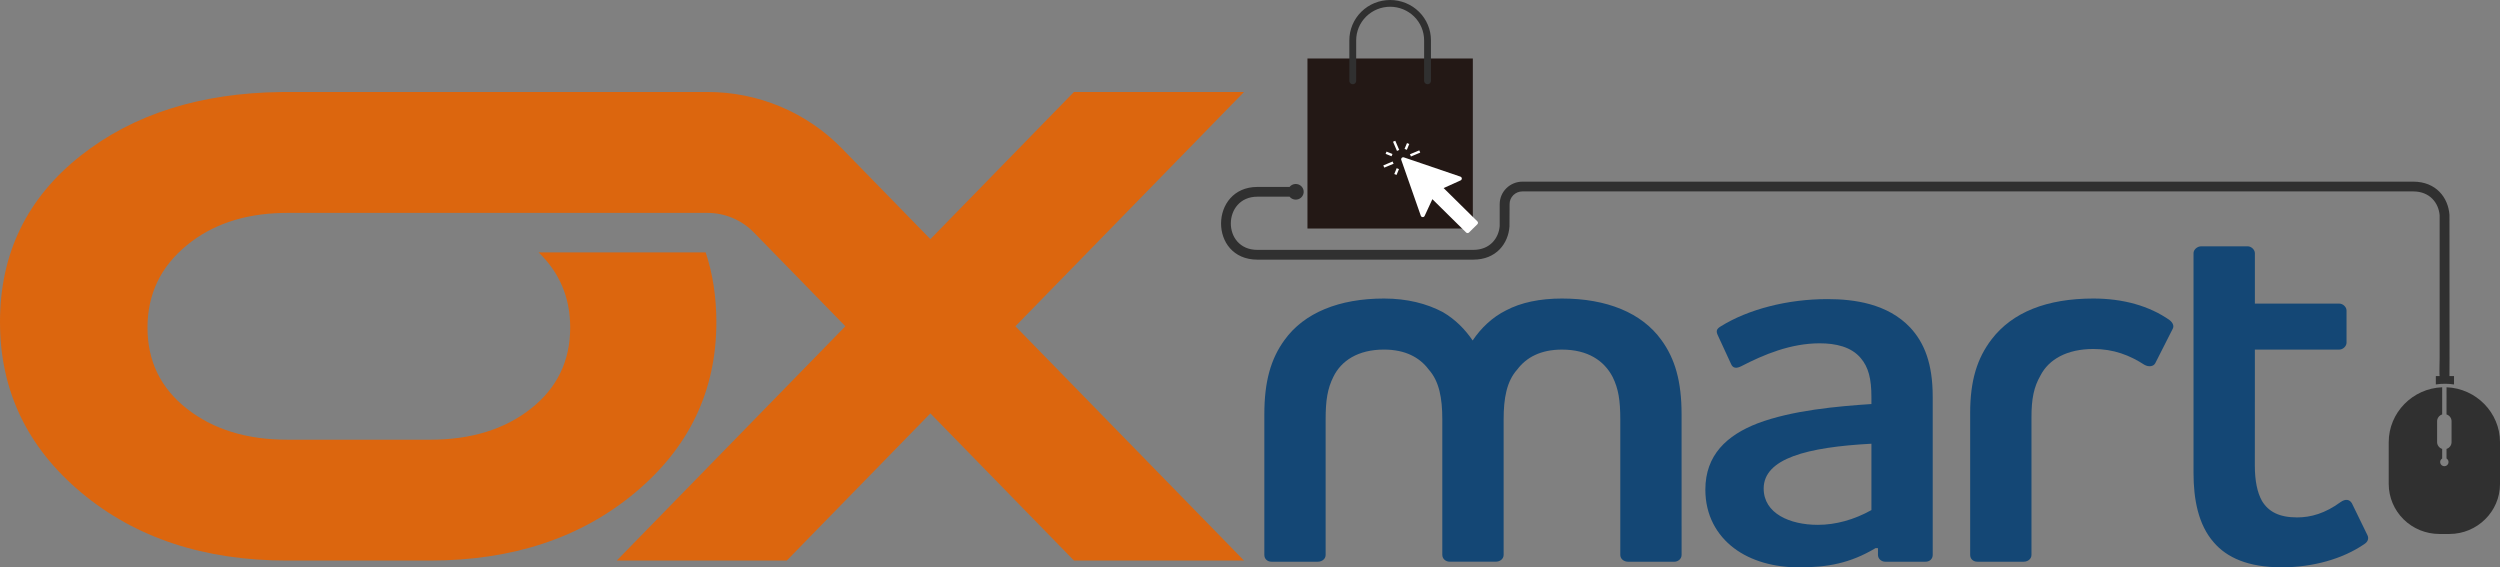 <svg
  width="141"
  height="32"
  viewBox="0 0 141 32"
  fill="none"
  xmlns="http://www.w3.org/2000/svg"
>
  <rect x="0" y="0" width="141" height="32" fill="#808080" stroke="none"/>
  <g clip-path="url(#clip0_3474_23427)">
    <path
      d="M57.269 18.401L70.163 31.616H60.574L52.474 23.315L44.374 31.616H34.785L47.679 18.401L43.614 14.234L42.511 13.105C42.172 12.758 41.765 12.481 41.316 12.293C40.866 12.104 40.382 12.007 39.894 12.007H16.216C16.108 12.007 15.999 12.009 15.893 12.011C13.738 12.065 11.955 12.67 10.544 13.826C9.061 15.038 8.32 16.588 8.319 18.476C8.318 20.365 9.06 21.891 10.544 23.054C12.026 24.219 13.916 24.801 16.216 24.8H24.262C26.561 24.8 28.452 24.218 29.934 23.054C31.416 21.89 32.158 20.364 32.159 18.476C32.159 16.794 31.565 15.38 30.376 14.234H39.8C40.202 15.445 40.403 16.755 40.403 18.165C40.403 22.026 38.875 25.233 35.818 27.785C32.761 30.337 28.906 31.614 24.251 31.616H16.191C11.511 31.616 7.643 30.339 4.587 27.785C1.531 25.23 0.002 22.024 0 18.165C0 14.303 1.516 11.174 4.549 8.78C7.518 6.437 11.299 5.24 15.893 5.19C15.992 5.188 16.092 5.188 16.191 5.188H39.914C41.325 5.188 42.722 5.469 44.02 6.014C45.319 6.559 46.493 7.358 47.472 8.361L49.728 10.673L52.474 13.487L60.571 5.187H70.163L57.269 18.401Z"
      fill="#DC660E"
    />
    <path
      d="M127.175 19.716H131.941C132.143 19.716 132.344 19.524 132.344 19.332V17.508C132.344 17.316 132.143 17.124 131.941 17.124H127.175V14.276C127.175 14.084 126.973 13.892 126.772 13.892H124.151C123.917 13.892 123.715 14.084 123.715 14.276V26.686C123.715 28.158 123.983 29.598 124.856 30.589C125.595 31.453 126.803 31.997 128.684 31.997C130.462 31.997 132.141 31.517 133.35 30.685C133.55 30.558 133.618 30.365 133.518 30.173L132.645 28.382C132.511 28.158 132.276 28.127 132.007 28.319C131.134 28.958 130.328 29.182 129.557 29.182C128.549 29.182 127.945 28.862 127.576 28.254C127.307 27.774 127.173 27.103 127.173 26.271L127.175 19.716Z"
      fill="#144775"
    />
    <path
      d="M118.067 19.683C119.209 19.683 120.115 20.035 120.953 20.579C121.188 20.707 121.457 20.675 121.558 20.483L122.531 18.564C122.631 18.404 122.565 18.212 122.362 18.052C121.222 17.252 119.744 16.837 118.066 16.837C115.448 16.837 113.501 17.604 112.325 19.14C111.52 20.195 111.117 21.443 111.117 23.299V31.296C111.117 31.52 111.285 31.68 111.52 31.68H114.138C114.374 31.68 114.575 31.52 114.575 31.296V23.523C114.575 22.499 114.709 21.827 115.078 21.188C115.549 20.259 116.59 19.683 118.067 19.683Z"
      fill="#144775"
    />
    <path
      d="M102.527 29.601C100.949 29.601 99.471 28.961 99.471 27.553C99.471 25.858 101.922 25.218 105.548 25.026V28.769C104.574 29.312 103.533 29.601 102.527 29.601ZM102.627 19.363C103.533 19.363 104.407 19.556 104.944 20.195C105.38 20.707 105.548 21.348 105.548 22.402V22.787C103.634 22.915 101.083 23.139 99.136 23.874C97.39 24.547 96.182 25.666 96.182 27.617C96.182 29.057 96.82 30.176 97.793 30.913C98.766 31.649 100.076 32 101.452 32C103.064 32 104.338 31.776 105.783 30.913H105.917V31.296C105.917 31.52 106.118 31.68 106.32 31.68H108.602C108.838 31.68 109.005 31.52 109.005 31.296V22.371C109.005 20.515 108.536 19.332 107.73 18.468C106.454 17.124 104.574 16.869 103.064 16.869C100.814 16.869 98.598 17.445 97.055 18.404C96.786 18.564 96.786 18.692 96.887 18.916L97.625 20.515C97.726 20.771 97.927 20.804 98.23 20.643C99.471 20.004 100.982 19.363 102.627 19.363"
      fill="#144775"
    />
    <path
      d="M94.841 23.362C94.841 21.507 94.471 20.227 93.699 19.172C92.591 17.636 90.611 16.837 88.093 16.837C86.851 16.837 85.777 17.061 84.937 17.508C84.165 17.892 83.529 18.5 83.058 19.203C82.621 18.564 82.084 18.02 81.379 17.604C80.473 17.124 79.365 16.837 78.056 16.837C75.538 16.837 73.556 17.636 72.45 19.172C71.678 20.227 71.309 21.507 71.309 23.362V31.297C71.309 31.521 71.477 31.68 71.711 31.68H74.33C74.565 31.68 74.766 31.521 74.766 31.297V23.65C74.766 22.594 74.867 21.923 75.203 21.251C75.639 20.356 76.579 19.716 78.056 19.716C79.264 19.716 80.07 20.163 80.574 20.835C81.178 21.507 81.346 22.466 81.346 23.649V31.295C81.346 31.52 81.547 31.678 81.749 31.678H84.368C84.603 31.678 84.805 31.52 84.805 31.295V23.65C84.805 22.467 84.973 21.507 85.576 20.836C86.081 20.164 86.886 19.717 88.095 19.717C89.572 19.717 90.478 20.357 90.948 21.252C91.284 21.924 91.384 22.595 91.384 23.651V31.297C91.384 31.521 91.586 31.681 91.821 31.681H94.439C94.641 31.681 94.842 31.521 94.842 31.297L94.841 23.362Z"
      fill="#144775"
    />
    <path d="M83.068 3.299H73.741V12.889H83.068V3.299Z" fill="#231815" />
    <path
      d="M80.32 3.918V2.272C80.32 1.771 80.118 1.29 79.759 0.935C79.399 0.581 78.912 0.381 78.404 0.381C77.896 0.381 77.409 0.581 77.05 0.935C76.691 1.29 76.489 1.771 76.489 2.272V4.568C76.487 4.617 76.466 4.664 76.43 4.698C76.394 4.732 76.346 4.751 76.296 4.751C76.246 4.751 76.198 4.732 76.162 4.698C76.126 4.664 76.105 4.617 76.103 4.568V2.272C76.103 1.669 76.345 1.091 76.777 0.665C77.208 0.239 77.794 0 78.404 0C79.015 0 79.6 0.239 80.032 0.665C80.464 1.091 80.706 1.669 80.706 2.272V4.568C80.704 4.617 80.683 4.664 80.647 4.698C80.611 4.732 80.563 4.751 80.513 4.751C80.463 4.751 80.415 4.732 80.379 4.698C80.343 4.664 80.322 4.617 80.32 4.568V3.918Z"
      fill="#303030"
    />
    <path
      fill-rule="evenodd"
      clip-rule="evenodd"
      d="M81.421 10.607L83.324 12.485C83.346 12.507 83.358 12.536 83.358 12.566C83.358 12.597 83.346 12.626 83.324 12.648L82.853 13.112C82.831 13.134 82.801 13.146 82.771 13.146C82.74 13.146 82.71 13.134 82.689 13.112L80.786 11.234L80.349 12.179C80.339 12.2 80.323 12.217 80.303 12.229C80.284 12.241 80.261 12.247 80.237 12.245C80.214 12.244 80.192 12.236 80.173 12.223C80.155 12.209 80.141 12.19 80.133 12.168L79.032 9.021C79.025 9.001 79.023 8.979 79.028 8.958C79.033 8.937 79.044 8.918 79.059 8.903C79.075 8.888 79.094 8.877 79.115 8.872C79.137 8.867 79.159 8.869 79.18 8.876L82.368 9.962C82.39 9.97 82.409 9.984 82.423 10.002C82.437 10.02 82.445 10.042 82.446 10.065C82.447 10.088 82.441 10.111 82.429 10.13C82.417 10.15 82.399 10.165 82.378 10.175L81.421 10.607Z"
      fill="white"
    />
    <path
      d="M78.148 8.677C78.162 8.634 78.18 8.591 78.2 8.55L78.536 8.685C78.513 8.726 78.496 8.769 78.483 8.813L78.148 8.677ZM78.766 9.866C78.722 9.852 78.678 9.835 78.637 9.815L78.774 9.483C78.815 9.505 78.858 9.523 78.903 9.535L78.766 9.866ZM79.354 8.069C79.398 8.083 79.441 8.1 79.483 8.12L79.345 8.452C79.304 8.43 79.261 8.412 79.216 8.4L79.354 8.069ZM78.6 9.235L78.073 9.455C78.062 9.434 78.053 9.414 78.044 9.392C78.034 9.371 78.026 9.35 78.019 9.328L78.546 9.108C78.552 9.13 78.559 9.152 78.569 9.173C78.577 9.194 78.587 9.214 78.599 9.234L78.6 9.235ZM78.63 7.965C78.651 7.956 78.673 7.948 78.695 7.94L78.918 8.46C78.895 8.466 78.873 8.474 78.852 8.483C78.831 8.492 78.81 8.502 78.79 8.514L78.566 7.994C78.586 7.983 78.607 7.973 78.629 7.965L78.63 7.965ZM80.046 8.481C80.057 8.501 80.067 8.522 80.076 8.543C80.085 8.565 80.093 8.586 80.101 8.607L79.574 8.828C79.568 8.806 79.56 8.784 79.551 8.763C79.542 8.741 79.531 8.721 79.519 8.701L80.046 8.481Z"
      fill="white"
    />
    <path
      d="M137.985 21.842C139.654 21.906 141 23.275 141 24.936V27.302C141 28.848 139.716 30.116 138.148 30.116H137.575C136.819 30.114 136.095 29.817 135.561 29.29C135.027 28.762 134.726 28.048 134.724 27.302V24.936C134.724 23.274 136.07 21.906 137.739 21.842V23.374C137.656 23.4 137.584 23.451 137.533 23.52C137.481 23.589 137.453 23.672 137.453 23.758V24.935C137.453 25.02 137.481 25.104 137.533 25.173C137.584 25.241 137.656 25.293 137.739 25.319V25.859C137.695 25.886 137.66 25.926 137.641 25.973C137.622 26.02 137.619 26.073 137.633 26.122C137.647 26.171 137.677 26.215 137.718 26.246C137.759 26.277 137.809 26.294 137.861 26.294C138.101 26.294 138.187 25.98 137.983 25.859V25.319C138.065 25.293 138.138 25.242 138.189 25.173C138.24 25.104 138.268 25.02 138.268 24.935V23.758C138.268 23.672 138.24 23.589 138.189 23.52C138.138 23.451 138.065 23.4 137.983 23.374L137.985 21.842Z"
      fill="#303030"
    />
    <path
      d="M138.167 21.211C138.149 21.211 138.149 21.201 138.149 21.209L138.154 20.149L138.15 12.118C138.081 11.156 137.405 10.245 136.105 10.245H85.862C85.523 10.247 85.199 10.38 84.959 10.617C84.719 10.853 84.584 11.174 84.583 11.508V12.751C84.523 13.445 84.029 14.093 83.091 14.093H70.918C68.899 14.093 68.939 11.093 70.918 11.093H72.732C72.79 11.165 72.869 11.216 72.958 11.242C73.047 11.267 73.141 11.264 73.229 11.234C73.316 11.204 73.392 11.147 73.445 11.073C73.499 10.998 73.528 10.909 73.528 10.818C73.528 10.726 73.499 10.637 73.445 10.563C73.392 10.488 73.316 10.432 73.229 10.402C73.141 10.372 73.047 10.369 72.958 10.394C72.869 10.419 72.79 10.471 72.732 10.543H70.918C68.211 10.543 68.159 14.644 70.918 14.644H83.091C84.391 14.644 85.067 13.734 85.135 12.771L85.141 11.508C85.141 11.319 85.217 11.138 85.352 11.005C85.488 10.871 85.671 10.796 85.862 10.796H136.104C137.042 10.796 137.536 11.444 137.596 12.138V20.149C137.584 20.753 137.579 21.149 137.596 21.211H137.381V21.683C137.721 21.631 138.066 21.631 138.406 21.683V21.211H138.167Z"
      fill="#303030"
    />
  </g>
  <defs>
    <clipPath id="clip0_3474_23427">
      <rect width="141" height="32" fill="white" />
    </clipPath>
  </defs>
</svg>
